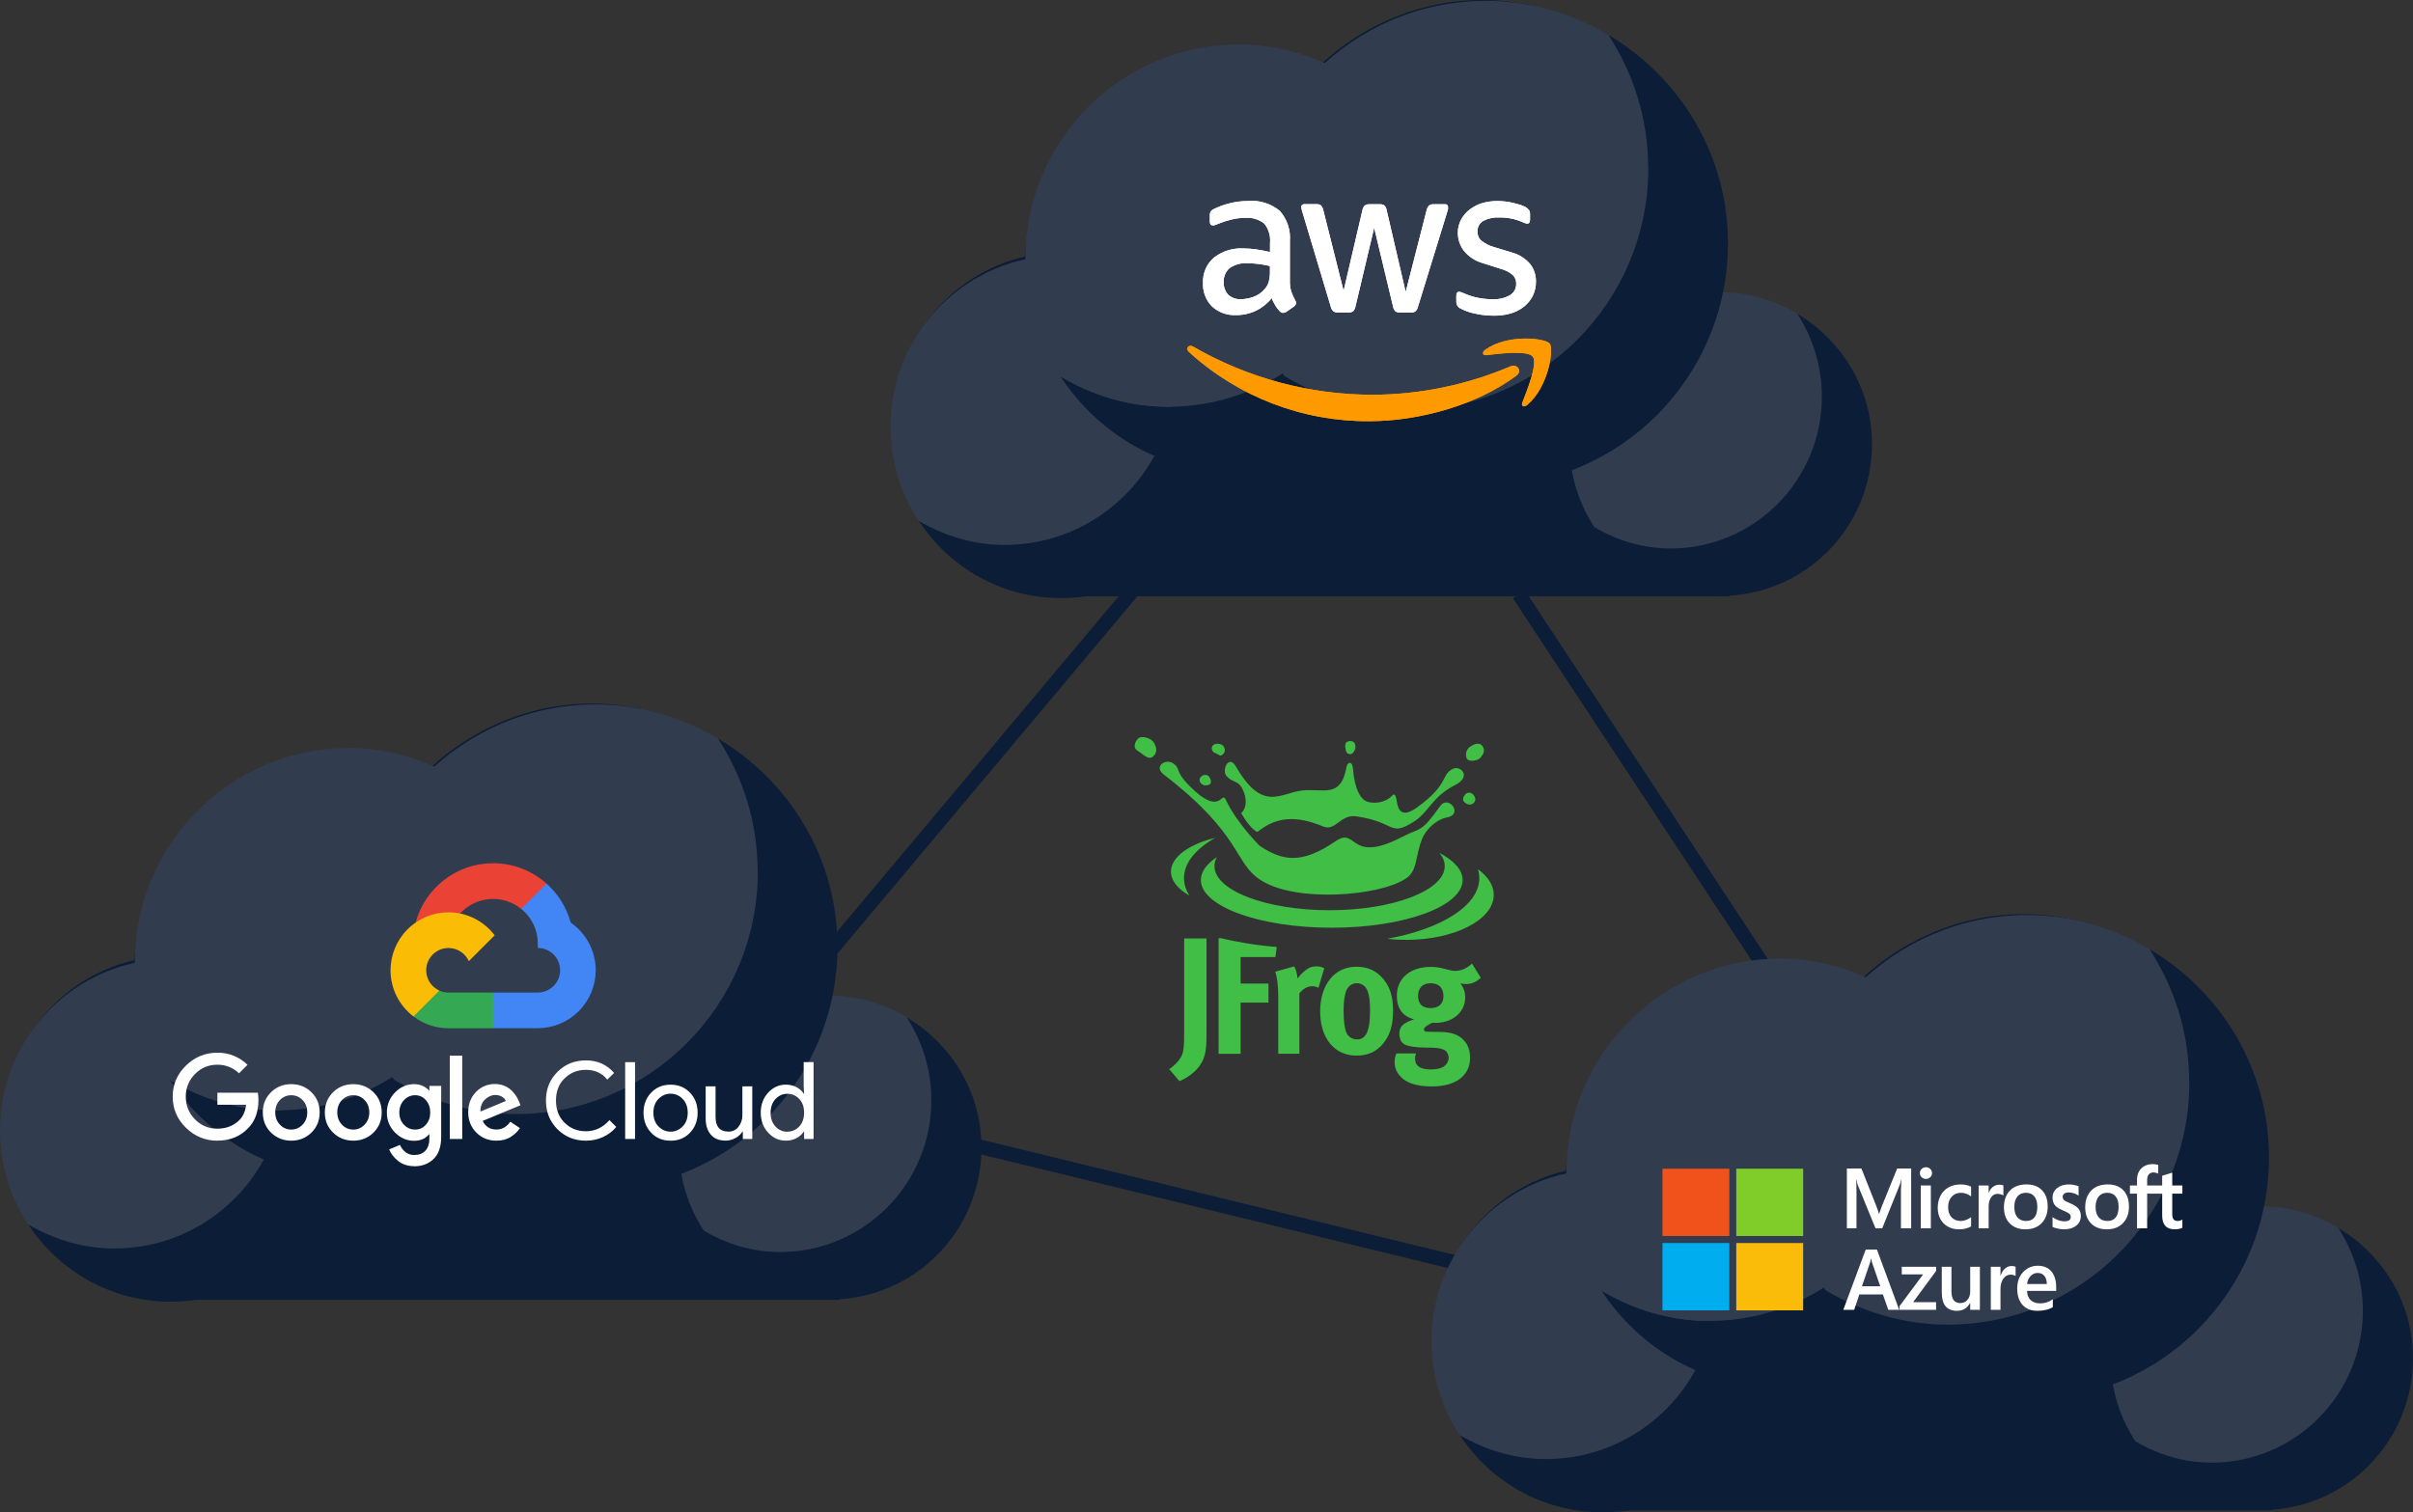 <svg width="504" height="316" viewBox="0 0 504 316" fill="none" xmlns="http://www.w3.org/2000/svg">
<rect x="0" y="0" width="504" height="316" fill="#333333" stroke="none"/>
<line x1="317.253" y1="124.175" x2="373.253" y2="209.175" stroke="#0C1D37" stroke-width="3"/>
<line x1="200.355" y1="238.543" x2="315.355" y2="266.543" stroke="#0C1D37" stroke-width="3"/>
<line x1="248.713" y1="108.964" x2="168.149" y2="204.964" stroke="#0C1D37" stroke-width="3"/>
<g clip-path="url(#clip0_97_23738)">
<path d="M173.098 208.217C172.713 208.217 172.363 208.322 171.977 208.322C172.678 204.876 173.098 201.325 173.098 197.668C173.098 169.679 150.896 147 123.476 147C116.333 147 109.574 148.617 103.446 151.395C98.578 153.61 94.131 156.529 90.209 160.15C85.131 158.181 79.633 157.021 73.855 157.021C49.587 157.021 29.731 176.255 28.05 200.622C12.327 204.208 0.525 218.519 0.525 235.678C0.525 254.349 14.498 269.679 32.322 271.402C32.322 271.437 32.322 271.508 32.322 271.578H175.304L175.374 271.332C191.413 270.136 204.09 256.599 204.09 239.897C204.09 223.196 190.222 208.217 173.098 208.217Z" fill="#0C1D37"/>
<path d="M53.649 205.439C57.326 211.065 59.497 217.781 59.497 225.024C59.497 244.785 43.528 260.819 23.848 260.819C17.264 260.819 11.136 258.885 5.848 255.755C12.222 265.495 23.147 271.965 35.649 271.965C55.33 271.965 71.298 255.931 71.298 236.17C71.298 223.02 64.154 211.663 53.649 205.439Z" fill="#0C1D37"/>
<path d="M59.497 225.024C59.497 217.781 57.326 211.065 53.649 205.439C48.361 202.309 42.233 200.375 35.649 200.375C15.969 200.375 0 216.409 0 236.205C0 243.449 2.171 250.165 5.848 255.79C11.136 258.92 17.264 260.854 23.848 260.854C43.528 260.854 59.497 244.82 59.497 225.059V225.024Z" fill="#323C4F"/>
<path d="M95.321 162.612C99.944 169.679 102.675 178.083 102.675 187.155C102.675 211.909 82.68 231.986 58.026 231.986C49.762 231.986 42.128 229.595 35.509 225.657C43.494 237.858 57.186 245.945 72.804 245.945C97.457 245.945 117.453 225.868 117.453 201.114C117.453 184.658 108.523 170.418 95.356 162.612H95.321Z" fill="#0C1D37"/>
<path d="M102.675 187.155C102.675 178.083 99.944 169.679 95.321 162.612C88.703 158.674 81.034 156.283 72.804 156.283C48.151 156.283 28.155 176.36 28.155 201.114C28.155 210.186 30.887 218.589 35.509 225.657C42.128 229.595 49.797 231.986 58.026 231.986C82.68 231.986 102.675 211.909 102.675 187.155Z" fill="#323C4F"/>
<path d="M189.347 212.506C192.603 217.499 194.529 223.442 194.529 229.876C194.529 247.387 180.382 261.592 162.942 261.592C157.094 261.592 151.701 259.904 147.009 257.127C152.647 265.776 162.347 271.508 173.413 271.508C190.852 271.508 205 257.302 205 239.792C205 228.153 198.662 218.062 189.347 212.542V212.506Z" fill="#0C1D37"/>
<path d="M194.529 229.876C194.529 223.442 192.603 217.5 189.347 212.507C184.654 209.729 179.226 208.041 173.413 208.041C155.974 208.041 141.826 222.246 141.826 239.757C141.826 246.192 143.752 252.134 147.009 257.127C151.701 259.905 157.094 261.592 162.942 261.592C180.382 261.592 194.529 247.387 194.529 229.876Z" fill="#323C4F"/>
<path d="M149.951 154.313C155.168 162.295 158.25 171.789 158.25 182.056C158.25 210.045 135.663 232.724 107.753 232.724C98.403 232.724 89.788 230.017 82.259 225.551C91.294 239.335 106.772 248.512 124.457 248.512C152.332 248.512 174.919 225.832 174.919 197.809C174.919 179.208 164.799 163.104 149.916 154.278L149.951 154.313Z" fill="#0C1D37"/>
<path d="M158.25 182.056C158.25 171.789 155.168 162.295 149.95 154.314C142.456 149.883 133.807 147.176 124.457 147.176C96.582 147.176 73.995 169.855 73.995 197.844C73.995 208.111 77.076 217.605 82.294 225.586C89.788 230.017 98.438 232.759 107.788 232.759C135.663 232.759 158.285 210.08 158.285 182.091L158.25 182.056Z" fill="#323C4F"/>
</g>
<path d="M108.844 189.886L110.217 189.91L113.947 186.181L114.127 184.6C111.163 181.964 107.263 180.359 102.994 180.359C95.266 180.359 88.743 185.618 86.811 192.741C87.219 192.457 88.089 192.669 88.089 192.669L95.543 191.443C95.543 191.443 95.927 190.807 96.119 190.846C97.719 189.096 99.927 188.022 102.292 187.843C104.657 187.665 107 188.396 108.844 189.886Z" fill="#EA4335"/>
<path d="M119.2 192.754C118.343 189.602 116.585 186.767 114.141 184.599L108.858 189.882C109.942 190.753 110.817 191.856 111.418 193.11C112.02 194.364 112.332 195.738 112.332 197.128V198.061C114.903 198.061 116.988 200.152 116.988 202.717C116.988 205.281 114.897 207.373 112.332 207.373H103.018L102.085 208.309V213.898L103.018 214.826H112.332C115.54 214.817 118.614 213.539 120.881 211.27C123.149 209.001 124.426 205.926 124.432 202.718C124.427 198.595 122.349 194.942 119.188 192.754H119.2Z" fill="#4285F4"/>
<path d="M93.681 214.834H102.993V207.38H93.681C93.019 207.38 92.366 207.238 91.764 206.963L90.42 207.375L86.691 211.105L86.364 212.365C88.463 213.976 91.036 214.845 93.682 214.837L93.681 214.834Z" fill="#34A853"/>
<path d="M93.681 190.61C90.47 190.615 87.392 191.893 85.121 194.163C82.851 196.434 81.573 199.512 81.568 202.723C81.568 204.592 82.001 206.437 82.834 208.111C83.667 209.785 84.876 211.243 86.368 212.371L91.768 206.971C90.95 206.603 90.256 206.006 89.769 205.253C89.281 204.5 89.022 203.622 89.022 202.725C89.022 200.155 91.114 198.069 93.678 198.069C94.575 198.071 95.452 198.33 96.205 198.817C96.958 199.304 97.555 199.998 97.924 200.815L103.324 195.415C101.109 192.499 97.612 190.615 93.676 190.615L93.681 190.61Z" fill="#FBBC05"/>
<path d="M45.4 238.324C42.856 238.324 40.672 237.424 38.831 235.624C36.99 233.824 36.071 231.659 36.071 229.135C36.071 226.61 36.989 224.445 38.831 222.645C40.673 220.845 42.86 219.944 45.4 219.944C46.566 219.927 47.723 220.142 48.804 220.577C49.885 221.011 50.87 221.657 51.699 222.476L49.926 224.248C48.714 223.075 47.086 222.43 45.399 222.454C43.563 222.454 42.003 223.102 40.724 224.407C40.101 225.025 39.611 225.762 39.281 226.575C38.952 227.388 38.791 228.259 38.807 229.136C38.807 230.991 39.443 232.564 40.724 233.864C41.325 234.495 42.052 234.995 42.856 235.331C43.661 235.667 44.527 235.832 45.399 235.816C47.269 235.816 48.813 235.216 50.043 233.975C50.763 233.255 51.243 232.175 51.411 230.813H45.404V228.303H53.856C53.947 228.749 53.977 229.263 53.977 229.863C53.977 232.33 53.253 234.286 51.801 235.737C50.154 237.459 48.021 238.317 45.387 238.317L45.4 238.324ZM65.044 236.644C63.892 237.772 62.488 238.324 60.83 238.324C59.171 238.324 57.765 237.76 56.615 236.644C55.466 235.528 54.89 234.109 54.89 232.42C54.89 230.732 55.466 229.324 56.615 228.196C57.765 227.068 59.171 226.516 60.83 226.516C62.488 226.516 63.895 227.08 65.044 228.196C66.194 229.312 66.77 230.735 66.77 232.42C66.77 234.105 66.194 235.516 65.044 236.644ZM58.475 234.988C58.775 235.314 59.139 235.572 59.545 235.748C59.951 235.923 60.389 236.012 60.831 236.007C61.743 236.007 62.528 235.669 63.187 234.987C63.845 234.305 64.173 233.451 64.173 232.419C64.173 231.375 63.849 230.513 63.197 229.839C62.546 229.165 61.76 228.831 60.831 228.831C60.388 228.824 59.948 228.91 59.541 229.084C59.133 229.258 58.767 229.515 58.465 229.839C57.813 230.511 57.489 231.37 57.489 232.419C57.489 233.449 57.816 234.307 58.475 234.987V234.988ZM78.003 236.644C76.851 237.772 75.447 238.324 73.788 238.324C72.13 238.324 70.724 237.76 69.574 236.644C68.424 235.528 67.849 234.109 67.849 232.42C67.849 230.732 68.424 229.324 69.574 228.196C70.724 227.068 72.13 226.516 73.788 226.516C75.447 226.516 76.853 227.08 78.003 228.196C79.153 229.312 79.728 230.735 79.728 232.42C79.728 234.105 79.153 235.516 78.003 236.644ZM71.434 234.988C71.734 235.314 72.098 235.572 72.504 235.748C72.909 235.923 73.348 236.012 73.79 236.007C74.702 236.007 75.487 235.669 76.145 234.987C76.804 234.305 77.132 233.451 77.132 232.419C77.132 231.375 76.808 230.513 76.156 229.839C75.504 229.165 74.719 228.831 73.79 228.831C73.347 228.824 72.907 228.91 72.5 229.084C72.092 229.258 71.725 229.515 71.423 229.839C70.772 230.511 70.448 231.37 70.448 232.419C70.448 233.449 70.775 234.307 71.434 234.987V234.988ZM86.522 243.652C85.208 243.652 84.101 243.299 83.205 242.596C82.308 241.893 81.666 241.079 81.278 240.151L83.543 239.211C83.781 239.78 84.143 240.273 84.663 240.692C85.183 241.111 85.791 241.318 86.525 241.318C87.512 241.318 88.287 241.018 88.845 240.422C89.403 239.825 89.685 238.963 89.685 237.842V237.002H89.595C88.875 237.898 87.823 238.348 86.48 238.348C84.97 238.348 83.648 237.772 82.511 236.623C81.959 236.079 81.524 235.429 81.231 234.712C80.938 233.995 80.794 233.226 80.807 232.451C80.793 231.672 80.937 230.898 81.23 230.176C81.523 229.453 81.959 228.798 82.511 228.248C83.645 227.092 84.971 226.511 86.48 226.511C87.152 226.511 87.761 226.637 88.306 226.893C88.851 227.149 89.282 227.462 89.595 227.833H89.685V226.88H92.152V237.508C92.152 239.572 91.626 241.113 90.57 242.14C89.514 243.16 88.168 243.676 86.523 243.676L86.522 243.652ZM86.702 236.006C87.129 236.013 87.554 235.926 87.944 235.75C88.334 235.574 88.679 235.313 88.957 234.987C89.561 234.307 89.864 233.459 89.864 232.441C89.864 231.411 89.561 230.549 88.957 229.861C88.681 229.532 88.336 229.269 87.945 229.091C87.555 228.913 87.13 228.824 86.702 228.831C85.79 228.831 85.012 229.177 84.371 229.861C83.731 230.545 83.406 231.406 83.406 232.441C83.406 233.456 83.727 234.307 84.371 234.987C85.016 235.667 85.791 236.006 86.702 236.006ZM96.544 220.568V237.968H93.944V220.568H96.544ZM103.672 238.323C101.997 238.323 100.6 237.754 99.479 236.619C98.359 235.484 97.797 234.08 97.797 232.405C97.797 230.672 98.337 229.249 99.422 228.145C99.931 227.609 100.545 227.185 101.226 226.899C101.908 226.613 102.641 226.472 103.379 226.484C104.096 226.484 104.763 226.613 105.375 226.876C105.944 227.109 106.462 227.452 106.899 227.884C107.264 228.247 107.587 228.649 107.864 229.083C108.092 229.454 108.287 229.844 108.447 230.249L108.717 230.921L100.804 234.2C101.404 235.395 102.364 235.994 103.674 235.994C104.87 235.994 105.843 235.45 106.588 234.358L108.604 235.705C108.154 236.377 107.52 236.983 106.698 237.52C105.876 238.058 104.865 238.324 103.67 238.324L103.672 238.323ZM100.377 232.227L105.657 230.031C105.506 229.657 105.232 229.354 104.817 229.124C104.399 228.89 103.927 228.771 103.449 228.778C102.686 228.778 101.973 229.09 101.309 229.718C100.646 230.345 100.325 231.184 100.355 232.228L100.377 232.227ZM122.373 238.323C120.009 238.323 118.029 237.524 116.43 235.923C114.832 234.322 114.03 232.329 114.03 229.937C114.03 227.546 114.83 225.55 116.43 223.952C118.031 222.353 120.01 221.552 122.373 221.552C124.793 221.552 126.76 222.428 128.268 224.174L126.834 225.566C125.754 224.205 124.254 223.526 122.37 223.526C120.618 223.526 119.147 224.116 117.93 225.298C116.714 226.48 116.126 228.025 116.126 229.937C116.126 231.85 116.726 233.398 117.93 234.581C119.135 235.765 120.61 236.354 122.37 236.354C124.298 236.354 125.943 235.576 127.29 234.023L128.724 235.457C127.973 236.354 127.03 237.07 125.964 237.554C124.835 238.074 123.603 238.337 122.36 238.324L122.373 238.323ZM132.64 237.968H130.576V221.915H132.64V237.968ZM136.004 228.296C137.066 227.183 138.404 226.624 140.062 226.624C141.72 226.624 143.058 227.182 144.12 228.296C145.182 229.409 145.713 230.816 145.713 232.478C145.713 234.14 145.185 235.546 144.12 236.66C143.056 237.773 141.72 238.331 140.062 238.331C138.404 238.331 137.066 237.773 136.004 236.66C134.942 235.546 134.411 234.14 134.411 232.478C134.411 230.816 134.939 229.409 136.004 228.296ZM137.54 235.355C138.26 236.079 139.092 236.443 140.06 236.443C141.027 236.443 141.86 236.079 142.58 235.355C143.3 234.632 143.645 233.669 143.645 232.475C143.645 231.281 143.289 230.318 142.58 229.595C141.87 228.873 141.027 228.508 140.06 228.508C139.092 228.508 138.26 228.872 137.54 229.595C136.82 230.319 136.474 231.281 136.474 232.475C136.474 233.669 136.83 234.633 137.54 235.355ZM157.124 237.968H155.15V236.444H155.06C154.748 236.966 154.268 237.412 153.626 237.764C152.984 238.115 152.306 238.316 151.586 238.316C150.209 238.316 149.169 237.898 148.46 237.059C147.751 236.221 147.394 235.1 147.394 233.696V226.969H149.458V233.357C149.458 235.407 150.362 236.429 152.17 236.429C152.575 236.438 152.976 236.349 153.339 236.17C153.702 235.99 154.016 235.726 154.256 235.4C154.789 234.723 155.074 233.884 155.062 233.023V226.969H157.126V237.957L157.124 237.968ZM164.117 238.324C162.698 238.324 161.47 237.763 160.44 236.642C159.411 235.521 158.895 234.131 158.895 232.471C158.895 230.81 159.411 229.42 160.44 228.299C161.47 227.179 162.699 226.617 164.117 226.617C164.952 226.617 165.706 226.797 166.373 227.153C167.04 227.51 167.537 227.96 167.865 228.5H167.955L167.865 226.976V221.912H169.929V237.968H167.955V236.444H167.865C167.537 236.98 167.04 237.43 166.373 237.79C165.707 238.143 164.954 238.324 164.117 238.324ZM164.453 236.44C164.919 236.447 165.381 236.354 165.808 236.168C166.235 235.983 166.618 235.708 166.931 235.364C167.612 234.647 167.951 233.681 167.951 232.484C167.951 231.286 167.613 230.308 166.931 229.604C166.618 229.259 166.235 228.985 165.808 228.799C165.381 228.614 164.919 228.521 164.453 228.527C163.496 228.527 162.674 228.891 161.986 229.615C161.298 230.338 160.956 231.301 160.956 232.495C160.956 233.689 161.298 234.652 161.986 235.375C162.297 235.72 162.677 235.996 163.103 236.184C163.528 236.371 163.988 236.466 164.453 236.462V236.44Z" fill="white"/>
<g clip-path="url(#clip1_97_23738)">
<path d="M472.098 252.217C471.713 252.217 471.363 252.322 470.977 252.322C471.678 248.876 472.098 245.325 472.098 241.668C472.098 213.679 449.896 191 422.476 191C415.333 191 408.574 192.617 402.446 195.395C397.578 197.61 393.131 200.529 389.209 204.15C384.131 202.181 378.633 201.021 372.855 201.021C348.587 201.021 328.731 220.255 327.05 244.622C311.327 248.208 299.525 262.519 299.525 279.678C299.525 298.349 313.498 313.679 331.322 315.402C331.322 315.437 331.322 315.508 331.322 315.578H474.304L474.374 315.332C490.413 314.136 503.09 300.599 503.09 283.897C503.09 267.196 489.222 252.217 472.098 252.217Z" fill="#0C1D37"/>
<path d="M352.649 249.439C356.326 255.065 358.497 261.781 358.497 269.024C358.497 288.785 342.528 304.819 322.848 304.819C316.264 304.819 310.136 302.885 304.848 299.755C311.222 309.495 322.147 315.965 334.649 315.965C354.33 315.965 370.298 299.931 370.298 280.17C370.298 267.02 363.154 255.663 352.649 249.439Z" fill="#0C1D37"/>
<path d="M358.497 269.024C358.497 261.781 356.326 255.065 352.649 249.439C347.361 246.309 341.233 244.375 334.649 244.375C314.969 244.375 299 260.409 299 280.205C299 287.449 301.171 294.165 304.848 299.79C310.136 302.92 316.264 304.854 322.848 304.854C342.528 304.854 358.497 288.82 358.497 269.059V269.024Z" fill="#323C4F"/>
<path d="M394.321 206.612C398.944 213.679 401.675 222.083 401.675 231.155C401.675 255.909 381.68 275.986 357.026 275.986C348.762 275.986 341.128 273.595 334.509 269.657C342.494 281.858 356.186 289.945 371.804 289.945C396.458 289.945 416.453 269.868 416.453 245.114C416.453 228.658 407.523 214.418 394.356 206.612H394.321Z" fill="#0C1D37"/>
<path d="M401.675 231.155C401.675 222.083 398.944 213.679 394.321 206.612C387.703 202.674 380.034 200.283 371.804 200.283C347.151 200.283 327.155 220.36 327.155 245.114C327.155 254.186 329.887 262.589 334.509 269.657C341.128 273.595 348.797 275.986 357.026 275.986C381.68 275.986 401.675 255.909 401.675 231.155Z" fill="#323C4F"/>
<path d="M488.347 256.506C491.603 261.499 493.529 267.442 493.529 273.876C493.529 291.387 479.382 305.592 461.942 305.592C456.094 305.592 450.701 303.904 446.009 301.127C451.647 309.776 461.347 315.508 472.413 315.508C489.852 315.508 504 301.302 504 283.792C504 272.153 497.662 262.062 488.347 256.542V256.506Z" fill="#0C1D37"/>
<path d="M493.529 273.876C493.529 267.442 491.603 261.5 488.347 256.507C483.654 253.729 478.226 252.041 472.413 252.041C454.974 252.041 440.826 266.246 440.826 283.757C440.826 290.192 442.752 296.134 446.009 301.127C450.701 303.905 456.094 305.592 461.942 305.592C479.382 305.592 493.529 291.387 493.529 273.876Z" fill="#323C4F"/>
<path d="M448.951 198.313C454.168 206.295 457.25 215.789 457.25 226.056C457.25 254.045 434.663 276.724 406.753 276.724C397.403 276.724 388.788 274.017 381.259 269.551C390.294 283.335 405.772 292.512 423.457 292.512C451.332 292.512 473.919 269.832 473.919 241.809C473.919 223.208 463.799 207.104 448.916 198.278L448.951 198.313Z" fill="#0C1D37"/>
<path d="M457.25 226.056C457.25 215.789 454.168 206.295 448.95 198.314C441.456 193.883 432.807 191.176 423.457 191.176C395.582 191.176 372.995 213.855 372.995 241.844C372.995 252.111 376.076 261.605 381.294 269.586C388.788 274.017 397.438 276.759 406.788 276.759C434.663 276.759 457.285 254.08 457.285 226.091L457.25 226.056Z" fill="#323C4F"/>
</g>
<g clip-path="url(#clip2_97_23738)">
<path d="M359.098 61.217C358.713 61.217 358.363 61.322 357.977 61.322C358.678 57.876 359.098 54.325 359.098 50.668C359.098 22.679 336.896 0 309.476 0C302.333 0 295.574 1.617 289.446 4.395C284.578 6.61 280.131 9.529 276.209 13.15C271.131 11.181 265.633 10.021 259.855 10.021C235.587 10.021 215.731 29.255 214.05 53.622C198.327 57.208 186.525 71.519 186.525 88.678C186.525 107.349 200.498 122.679 218.322 124.402C218.322 124.437 218.322 124.508 218.322 124.578H361.304L361.374 124.332C377.413 123.136 390.09 109.599 390.09 92.897C390.09 76.195 376.222 61.217 359.098 61.217Z" fill="#0C1D37"/>
<path d="M239.649 58.439C243.326 64.065 245.497 70.781 245.497 78.024C245.497 97.785 229.528 113.819 209.848 113.819C203.264 113.819 197.136 111.885 191.848 108.755C198.222 118.495 209.147 124.965 221.649 124.965C241.33 124.965 257.298 108.931 257.298 89.17C257.298 76.02 250.154 64.663 239.649 58.439Z" fill="#0C1D37"/>
<path d="M245.497 78.024C245.497 70.781 243.326 64.065 239.649 58.439C234.361 55.309 228.233 53.376 221.649 53.376C201.969 53.376 186 69.409 186 89.205C186 96.449 188.171 103.165 191.848 108.79C197.136 111.92 203.264 113.854 209.848 113.854C229.528 113.854 245.497 97.82 245.497 78.059V78.024Z" fill="#323C4F"/>
<path d="M281.321 15.612C285.944 22.679 288.675 31.083 288.675 40.155C288.675 64.909 268.68 84.986 244.026 84.986C235.762 84.986 228.128 82.595 221.509 78.657C229.494 90.858 243.186 98.945 258.804 98.945C283.458 98.945 303.453 78.868 303.453 54.114C303.453 37.658 294.523 23.418 281.356 15.612H281.321Z" fill="#0C1D37"/>
<path d="M288.675 40.155C288.675 31.083 285.944 22.679 281.321 15.612C274.703 11.674 267.034 9.283 258.804 9.283C234.151 9.283 214.155 29.36 214.155 54.114C214.155 63.186 216.887 71.589 221.509 78.657C228.128 82.595 235.797 84.986 244.026 84.986C268.68 84.986 288.675 64.909 288.675 40.155Z" fill="#323C4F"/>
<path d="M375.347 65.506C378.603 70.499 380.529 76.442 380.529 82.876C380.529 100.387 366.382 114.592 348.942 114.592C343.094 114.592 337.701 112.904 333.009 110.127C338.647 118.776 348.347 124.508 359.413 124.508C376.852 124.508 391 110.302 391 92.792C391 81.153 384.662 71.062 375.347 65.541V65.506Z" fill="#0C1D37"/>
<path d="M380.529 82.876C380.529 76.442 378.603 70.499 375.347 65.507C370.654 62.729 365.226 61.041 359.413 61.041C341.974 61.041 327.826 75.246 327.826 92.757C327.826 99.192 329.752 105.134 333.009 110.127C337.701 112.905 343.094 114.592 348.942 114.592C366.382 114.592 380.529 100.387 380.529 82.876Z" fill="#323C4F"/>
<path d="M335.951 7.313C341.168 15.295 344.25 24.789 344.25 35.056C344.25 63.045 321.663 85.724 293.753 85.724C284.403 85.724 275.788 83.017 268.259 78.551C277.294 92.335 292.772 101.512 310.457 101.512C338.332 101.512 360.919 78.832 360.919 50.809C360.919 32.208 350.799 16.104 335.916 7.278L335.951 7.313Z" fill="#0C1D37"/>
<path d="M344.25 35.056C344.25 24.789 341.168 15.295 335.95 7.314C328.456 2.883 319.807 0.176 310.457 0.176C282.582 0.176 259.995 22.855 259.995 50.844C259.995 61.111 263.076 70.605 268.294 78.587C275.788 83.017 284.438 85.76 293.788 85.76C321.663 85.76 344.285 63.08 344.285 35.091L344.25 35.056Z" fill="#323C4F"/>
</g>
<g clip-path="url(#clip3_97_23738)">
<mask id="mask0_97_23738" style="mask-type:luminance" maskUnits="userSpaceOnUse" x="331" y="206" width="135" height="105">
<path d="M331.931 206.77H465.503V310.677H331.931V206.77Z" fill="white"/>
</mask>
<g mask="url(#mask0_97_23738)">
<path d="M393.07 251.98L392.488 253.62H392.457C392.354 253.234 392.18 252.69 391.91 251.997L388.793 244.141H385.755V256.634H387.762V248.953C387.762 248.48 387.75 247.906 387.73 247.251C387.722 246.918 387.683 246.654 387.673 246.453H387.718C387.795 246.814 387.89 247.17 388.002 247.521L391.733 256.634H393.135L396.84 247.437C396.921 247.228 397.014 246.819 397.094 246.453H397.138C397.092 247.362 397.049 248.192 397.045 248.696V256.634H399.182V244.141H396.262L393.07 251.98Z" fill="white"/>
<path d="M401.197 256.633H403.292V247.682H401.197V256.633Z" fill="white"/>
<path d="M402.267 243.877C401.921 243.877 401.619 243.994 401.375 244.228C401.126 244.463 401.002 244.759 401.002 245.105C401.002 245.449 401.126 245.738 401.371 245.968C401.615 246.195 401.917 246.31 402.266 246.31C402.618 246.31 402.92 246.195 403.168 245.968C403.413 245.738 403.539 245.449 403.539 245.105C403.539 244.77 403.417 244.479 403.174 244.237C402.933 243.998 402.631 243.877 402.267 243.877Z" fill="white"/>
<path d="M410.698 247.591C410.313 247.509 409.92 247.467 409.526 247.466C408.569 247.466 407.713 247.673 406.983 248.082C406.255 248.491 405.691 249.075 405.306 249.818C404.924 250.56 404.729 251.425 404.729 252.393C404.729 253.238 404.92 254.012 405.289 254.696C405.662 255.382 406.188 255.919 406.855 256.288C407.522 256.66 408.289 256.849 409.143 256.849C410.138 256.849 410.982 256.649 411.664 256.256L411.696 256.24V254.309L411.607 254.374C411.293 254.602 410.948 254.783 410.582 254.911C410.213 255.042 409.875 255.105 409.579 255.105C408.757 255.105 408.096 254.848 407.62 254.338C407.143 253.828 406.9 253.11 406.9 252.21C406.9 251.3 407.149 250.566 407.654 250.023C408.149 249.482 408.81 249.209 409.613 249.209C410.301 249.209 410.972 249.443 411.607 249.907L411.696 249.972V247.937L411.664 247.921C411.426 247.787 411.098 247.676 410.698 247.591Z" fill="white"/>
<path d="M417.591 247.526C417.062 247.526 416.592 247.696 416.192 248.03C415.837 248.325 415.583 248.729 415.387 249.23H415.366V247.682H413.274V256.634H415.366V252.055C415.366 251.274 415.539 250.636 415.886 250.153C416.224 249.675 416.681 249.433 417.24 249.433C417.427 249.433 417.636 249.465 417.867 249.527C418.093 249.588 418.258 249.656 418.354 249.726L418.443 249.789V247.665L418.411 247.649C418.216 247.567 417.938 247.526 417.591 247.526" fill="white"/>
<path d="M424.937 254.359C424.542 254.854 423.95 255.105 423.177 255.105C422.41 255.105 421.802 254.85 421.378 254.345C420.944 253.835 420.727 253.11 420.727 252.192C420.727 251.242 420.944 250.499 421.378 249.983C421.802 249.468 422.402 249.209 423.159 249.209C423.893 249.209 424.479 249.457 424.897 249.949C425.317 250.443 425.532 251.179 425.532 252.14C425.532 253.11 425.331 253.859 424.937 254.359ZM423.268 247.464C421.806 247.464 420.642 247.897 419.811 248.751C418.981 249.602 418.559 250.785 418.559 252.261C418.559 253.662 418.971 254.79 419.78 255.612C420.589 256.433 421.694 256.849 423.057 256.849C424.475 256.849 425.621 256.412 426.452 255.545C427.278 254.68 427.7 253.513 427.7 252.071C427.7 250.647 427.308 249.511 426.527 248.696C425.749 247.877 424.653 247.464 423.268 247.464Z" fill="white"/>
<path d="M432.34 251.38C431.679 251.114 431.257 250.891 431.083 250.722C430.916 250.558 430.831 250.327 430.831 250.034C430.831 249.773 430.934 249.567 431.155 249.395C431.372 249.225 431.673 249.14 432.052 249.14C432.407 249.14 432.77 249.194 433.127 249.305C433.482 249.416 433.802 249.561 434.064 249.743L434.149 249.802V247.855L434.114 247.842C433.877 247.736 433.553 247.646 433.167 247.573C432.78 247.501 432.425 247.465 432.123 247.465C431.123 247.465 430.298 247.723 429.671 248.228C429.036 248.737 428.712 249.406 428.712 250.215C428.712 250.636 428.783 251.007 428.92 251.324C429.058 251.642 429.27 251.923 429.555 252.158C429.831 252.391 430.263 252.634 430.839 252.882C431.322 253.082 431.679 253.25 431.91 253.384C432.135 253.514 432.291 253.645 432.382 253.773C432.468 253.9 432.514 254.07 432.514 254.28C432.514 254.883 432.066 255.176 431.147 255.176C430.804 255.176 430.413 255.104 429.987 254.963C429.564 254.822 429.164 254.618 428.801 254.358L428.712 254.293V256.346L428.744 256.362C429.046 256.502 429.422 256.619 429.87 256.708C430.314 256.803 430.719 256.849 431.066 256.849C432.153 256.849 433.025 256.59 433.656 256.081C434.299 255.568 434.623 254.884 434.623 254.047C434.623 253.444 434.447 252.927 434.104 252.509C433.758 252.094 433.167 251.715 432.34 251.38Z" fill="white"/>
<path d="M441.912 254.359C441.517 254.854 440.925 255.105 440.154 255.105C439.385 255.105 438.777 254.85 438.351 254.345C437.919 253.835 437.702 253.11 437.702 252.192C437.702 251.242 437.919 250.499 438.351 249.983C438.777 249.468 439.377 249.209 440.134 249.209C440.872 249.209 441.454 249.457 441.872 249.949C442.295 250.443 442.507 251.179 442.507 252.14C442.507 253.11 442.306 253.859 441.912 254.359ZM440.247 247.464C438.781 247.464 437.617 247.897 436.787 248.751C435.956 249.602 435.534 250.785 435.534 252.261C435.534 253.662 435.946 254.79 436.755 255.612C437.564 256.433 438.669 256.849 440.03 256.849C441.454 256.849 442.596 256.412 443.427 255.545C444.257 254.68 444.676 253.513 444.676 252.071C444.676 250.647 444.283 249.511 443.502 248.696C442.724 247.877 441.628 247.464 440.247 247.464Z" fill="white"/>
<path d="M455.831 249.398V247.682H453.713V245.011L453.642 245.033L451.651 245.645L451.611 245.657V247.682H448.473V246.554C448.473 246.029 448.591 245.627 448.818 245.359C449.049 245.095 449.375 244.961 449.791 244.961C450.089 244.961 450.4 245.031 450.71 245.172L450.787 245.206V243.397L450.752 243.385C450.462 243.278 450.067 243.226 449.574 243.226C448.956 243.226 448.396 243.361 447.907 243.63C447.416 243.898 447.029 244.28 446.759 244.77C446.491 245.255 446.354 245.818 446.354 246.442V247.682H444.879V249.398H446.355V256.633H448.473V249.398H451.612V253.996C451.612 255.888 452.499 256.849 454.247 256.849C454.535 256.849 454.841 256.815 455.149 256.75C455.462 256.681 455.677 256.614 455.802 256.54L455.831 256.524V254.79L455.746 254.848C455.632 254.924 455.486 254.988 455.32 255.034C455.149 255.082 455.011 255.105 454.9 255.105C454.49 255.105 454.188 254.995 454 254.777C453.807 254.554 453.713 254.168 453.713 253.625V249.398H455.831Z" fill="white"/>
<path d="M361.202 258.244H347.234V244.179H361.202V258.244Z" fill="#F1511B"/>
<path d="M376.623 258.244H362.652V244.179H376.623V258.244Z" fill="#80CC28"/>
<path d="M361.202 273.778H347.234V259.711H361.202V273.778Z" fill="#00ADEF"/>
<path d="M376.623 273.778H362.652V259.711H376.623V273.778Z" fill="#FBBC09"/>
<path d="M392.728 268.752L390.992 263.73C390.94 263.567 390.884 263.303 390.827 262.94H390.791C390.739 263.274 390.681 263.537 390.617 263.73L388.899 268.752H392.728ZM396.678 273.66H394.402L393.277 270.455H388.358L387.277 273.66H385.009L389.693 261.07H392.03L396.678 273.66Z" fill="white"/>
<path d="M404.405 265.521L399.583 272.071H404.388V273.66H396.748V272.896L401.676 266.259H397.219V264.67H404.405L404.405 265.521Z" fill="white"/>
<path d="M413.537 273.66H411.514V272.238H411.479C410.891 273.327 409.979 273.871 408.741 273.871C406.63 273.871 405.575 272.595 405.575 270.043V264.67H407.598V269.832C407.598 271.448 408.217 272.256 409.456 272.256C410.054 272.256 410.547 272.033 410.934 271.588C411.321 271.144 411.514 270.561 411.514 269.841V264.67H413.537V273.66Z" fill="white"/>
<path d="M420.994 266.61C420.75 266.417 420.398 266.321 419.939 266.321C419.34 266.321 418.84 266.592 418.439 267.137C418.038 267.681 417.837 268.422 417.837 269.358V273.66H415.814V264.67H417.837V266.522H417.872C418.069 265.89 418.373 265.397 418.783 265.043C419.193 264.689 419.651 264.512 420.157 264.512C420.523 264.512 420.802 264.567 420.994 264.679V266.61Z" fill="white"/>
<path d="M427.517 268.278C427.511 267.547 427.34 266.977 427.003 266.571C426.666 266.164 426.201 265.96 425.607 265.96C425.026 265.96 424.533 266.174 424.129 266.601C423.725 267.029 423.477 267.588 423.384 268.279L427.517 268.278ZM429.471 269.718H423.384C423.407 270.549 423.661 271.19 424.147 271.641C424.633 272.092 425.299 272.317 426.148 272.317C427.102 272.317 427.977 272.03 428.773 271.457V273.099C427.959 273.613 426.883 273.871 425.547 273.871C424.232 273.871 423.202 273.463 422.455 272.646C421.707 271.83 421.334 270.681 421.334 269.2C421.334 267.801 421.745 266.661 422.568 265.781C423.391 264.899 424.413 264.459 425.634 264.459C426.854 264.459 427.799 264.854 428.469 265.644C429.137 266.435 429.471 267.532 429.471 268.937V269.718Z" fill="white"/>
</g>
</g>
<g clip-path="url(#clip4_97_23738)">
<path d="M269.417 58.636C269.393 59.404 269.49 60.17 269.705 60.906C269.928 61.536 270.202 62.147 270.526 62.73C270.637 62.905 270.7 63.106 270.709 63.313C270.693 63.468 270.64 63.617 270.556 63.748C270.471 63.879 270.357 63.987 270.222 64.064L268.702 65.138C268.506 65.277 268.274 65.357 268.033 65.368C267.892 65.363 267.753 65.329 267.625 65.268C267.497 65.208 267.383 65.121 267.289 65.015C266.936 64.663 266.629 64.266 266.377 63.834C266.123 63.405 265.865 62.894 265.601 62.301C264.711 63.422 263.579 64.322 262.29 64.934C261.002 65.545 259.592 65.851 258.169 65.828C257.249 65.879 256.329 65.743 255.463 65.43C254.596 65.117 253.8 64.632 253.122 64.003C252.494 63.359 252.005 62.59 251.686 61.746C251.367 60.901 251.225 59.999 251.268 59.096C251.228 58.115 251.406 57.138 251.79 56.235C252.174 55.333 252.754 54.529 253.487 53.883C255.247 52.485 257.452 51.782 259.689 51.905C260.584 51.908 261.478 51.974 262.364 52.105C263.296 52.237 264.264 52.421 265.267 52.657V50.786C265.415 49.32 264.983 47.854 264.066 46.707C262.893 45.797 261.419 45.375 259.947 45.526C259.03 45.531 258.117 45.644 257.226 45.864C256.299 46.087 255.39 46.38 254.505 46.738C254.22 46.87 253.925 46.983 253.624 47.075H253.229C252.874 47.075 252.697 46.809 252.697 46.278V45.066C252.675 44.759 252.738 44.451 252.879 44.177C253.07 43.941 253.315 43.757 253.593 43.641C254.611 43.149 255.675 42.764 256.77 42.49C258.056 42.157 259.379 41.992 260.707 42C263.095 41.786 265.47 42.53 267.319 44.07C268.071 44.918 268.644 45.911 269.004 46.989C269.365 48.067 269.505 49.207 269.417 50.341V58.636ZM259.157 62.516C260.048 62.503 260.931 62.342 261.771 62.041C262.697 61.717 263.52 61.151 264.157 60.4C264.55 59.958 264.841 59.435 265.009 58.867C265.184 58.144 265.265 57.402 265.252 56.658V55.585C264.485 55.4 263.709 55.256 262.926 55.156C262.14 55.054 261.348 55.003 260.555 55.002C259.224 54.902 257.899 55.264 256.801 56.03C256.404 56.383 256.09 56.821 255.883 57.311C255.675 57.802 255.578 58.333 255.6 58.867C255.564 59.356 255.628 59.848 255.787 60.312C255.947 60.776 256.198 61.203 256.527 61.565C256.882 61.89 257.297 62.141 257.748 62.304C258.199 62.468 258.678 62.539 259.157 62.516ZM279.449 65.276C279.106 65.307 278.763 65.221 278.476 65.031C278.207 64.757 278.022 64.411 277.944 64.034L272.031 44.315C271.916 43.983 271.84 43.638 271.803 43.288C271.79 43.202 271.797 43.115 271.824 43.033C271.851 42.95 271.896 42.876 271.957 42.815C272.018 42.753 272.092 42.707 272.173 42.68C272.255 42.653 272.341 42.646 272.426 42.659H274.904C275.251 42.624 275.6 42.711 275.892 42.904C276.143 43.186 276.316 43.53 276.393 43.901L280.634 60.768L284.571 43.901C284.632 43.529 284.807 43.186 285.073 42.92C285.377 42.73 285.734 42.644 286.091 42.675H288.128C288.485 42.644 288.842 42.73 289.146 42.92C289.409 43.192 289.579 43.541 289.633 43.916L293.6 60.998L297.977 43.916C298.058 43.544 298.237 43.199 298.494 42.92C298.786 42.726 299.135 42.639 299.482 42.675H301.823C301.908 42.661 301.994 42.669 302.076 42.696C302.157 42.723 302.232 42.769 302.292 42.83C302.353 42.891 302.398 42.966 302.425 43.048C302.452 43.13 302.459 43.218 302.446 43.303C302.459 43.436 302.459 43.569 302.446 43.702C302.398 43.915 302.337 44.125 302.264 44.331L296.184 64.049C296.106 64.426 295.921 64.772 295.652 65.046C295.364 65.236 295.021 65.323 294.679 65.291H292.46C292.1 65.329 291.739 65.237 291.441 65.031C291.181 64.745 291.011 64.387 290.955 64.003L287.018 47.581L283.127 63.988C283.071 64.372 282.901 64.73 282.641 65.015C282.343 65.221 281.982 65.314 281.622 65.276H279.449ZM311.916 65.951C310.606 65.953 309.301 65.803 308.025 65.506C307.01 65.3 306.028 64.954 305.106 64.478C304.829 64.36 304.593 64.161 304.428 63.907C304.263 63.654 304.176 63.356 304.179 63.053V61.764C304.179 61.233 304.372 60.967 304.757 60.967C304.918 60.97 305.077 61.001 305.228 61.059L305.866 61.32C306.758 61.718 307.691 62.016 308.648 62.209C309.648 62.416 310.667 62.519 311.688 62.516C312.973 62.593 314.254 62.3 315.381 61.672C315.793 61.426 316.131 61.072 316.361 60.649C316.591 60.226 316.704 59.748 316.689 59.265C316.697 58.938 316.641 58.612 316.524 58.306C316.406 58.001 316.23 57.722 316.005 57.486C315.237 56.838 314.332 56.376 313.36 56.137L309.697 54.972C308.154 54.539 306.78 53.64 305.76 52.396C304.945 51.339 304.501 50.039 304.498 48.7C304.477 47.711 304.713 46.733 305.182 45.864C305.636 45.046 306.252 44.331 306.991 43.763C307.766 43.169 308.641 42.722 309.575 42.444C310.607 42.144 311.677 41.994 312.752 42C313.321 41.999 313.89 42.035 314.454 42.107C315.032 42.179 315.579 42.276 316.096 42.398C316.613 42.521 317.094 42.654 317.54 42.797C317.907 42.913 318.263 43.062 318.604 43.242C318.892 43.398 319.145 43.612 319.349 43.87C319.509 44.121 319.589 44.416 319.577 44.714V45.925C319.577 46.457 319.384 46.722 318.999 46.722C318.658 46.684 318.328 46.58 318.026 46.416C316.492 45.744 314.834 45.409 313.162 45.434C311.999 45.373 310.841 45.622 309.803 46.155C309.414 46.384 309.096 46.718 308.884 47.118C308.672 47.519 308.575 47.971 308.602 48.425C308.595 48.762 308.657 49.097 308.785 49.408C308.914 49.72 309.105 50.001 309.347 50.234C310.166 50.895 311.114 51.376 312.129 51.645L315.716 52.733C317.235 53.131 318.598 53.987 319.622 55.187C320.426 56.239 320.845 57.539 320.808 58.867C320.821 59.892 320.592 60.907 320.139 61.826C319.696 62.703 319.069 63.473 318.3 64.08C317.462 64.733 316.507 65.217 315.488 65.506C314.325 65.826 313.122 65.976 311.916 65.951Z" fill="white"/>
<path fill-rule="evenodd" clip-rule="evenodd" d="M316.689 78.508C308.374 84.703 296.305 88 286 88C272.096 88.092 258.66 82.934 248.334 73.54C247.559 72.835 248.243 71.869 249.185 72.406C260.64 79.016 273.609 82.489 286.805 82.48C296.66 82.426 306.408 80.41 315.488 76.546C316.886 75.948 318.072 77.481 316.689 78.508Z" fill="#FF9900"/>
<path fill-rule="evenodd" clip-rule="evenodd" d="M320.154 74.522C319.09 73.142 313.117 73.878 310.441 74.2C309.636 74.292 309.499 73.587 310.229 73.065C314.986 69.692 322.799 70.658 323.696 71.793C324.593 72.927 323.453 80.824 318.999 84.596C318.315 85.178 317.661 84.872 317.965 84.105C318.969 81.56 321.218 75.902 320.154 74.522Z" fill="#FF9900"/>
<path d="M269.417 58.636C269.393 59.404 269.49 60.17 269.705 60.906C269.928 61.536 270.202 62.147 270.526 62.73C270.637 62.905 270.7 63.106 270.709 63.313C270.693 63.468 270.64 63.617 270.556 63.748C270.471 63.879 270.357 63.987 270.222 64.064L268.702 65.138C268.506 65.277 268.274 65.357 268.033 65.368C267.892 65.363 267.753 65.329 267.625 65.268C267.497 65.208 267.383 65.121 267.289 65.015C266.936 64.663 266.629 64.266 266.377 63.834C266.123 63.405 265.865 62.894 265.601 62.301C264.711 63.422 263.579 64.322 262.29 64.934C261.002 65.545 259.592 65.851 258.169 65.828C257.249 65.879 256.329 65.743 255.463 65.43C254.596 65.117 253.8 64.632 253.122 64.003C252.494 63.359 252.005 62.59 251.686 61.746C251.367 60.901 251.225 59.999 251.268 59.096C251.228 58.115 251.406 57.138 251.79 56.235C252.174 55.333 252.754 54.529 253.487 53.883C255.247 52.485 257.452 51.782 259.689 51.905C260.584 51.908 261.478 51.974 262.364 52.105C263.296 52.237 264.264 52.421 265.267 52.657V50.786C265.415 49.32 264.983 47.854 264.066 46.707C262.893 45.797 261.419 45.375 259.947 45.526C259.03 45.531 258.117 45.644 257.226 45.864C256.299 46.087 255.39 46.38 254.505 46.738C254.22 46.87 253.925 46.983 253.624 47.075H253.229C252.874 47.075 252.697 46.809 252.697 46.278V45.066C252.675 44.759 252.738 44.451 252.879 44.177C253.07 43.941 253.315 43.757 253.593 43.641C254.611 43.149 255.675 42.764 256.77 42.49C258.056 42.157 259.379 41.992 260.707 42C263.095 41.786 265.47 42.53 267.319 44.07C268.071 44.918 268.644 45.911 269.004 46.989C269.365 48.067 269.505 49.207 269.417 50.341V58.636ZM259.157 62.516C260.048 62.503 260.931 62.342 261.771 62.041C262.697 61.717 263.52 61.151 264.157 60.4C264.55 59.958 264.841 59.435 265.009 58.867C265.184 58.144 265.265 57.402 265.252 56.658V55.585C264.485 55.4 263.709 55.256 262.926 55.156C262.14 55.054 261.348 55.003 260.555 55.002C259.224 54.902 257.899 55.264 256.801 56.03C256.404 56.383 256.09 56.821 255.883 57.311C255.675 57.802 255.578 58.333 255.6 58.867C255.564 59.356 255.628 59.848 255.787 60.312C255.947 60.776 256.198 61.203 256.527 61.565C256.882 61.89 257.297 62.141 257.748 62.304C258.199 62.468 258.678 62.539 259.157 62.516ZM279.449 65.276C279.106 65.307 278.763 65.221 278.476 65.031C278.207 64.757 278.022 64.411 277.944 64.034L272.031 44.315C271.916 43.983 271.84 43.638 271.803 43.288C271.79 43.202 271.797 43.115 271.824 43.033C271.851 42.95 271.896 42.876 271.957 42.815C272.018 42.753 272.092 42.707 272.173 42.68C272.255 42.653 272.341 42.646 272.426 42.659H274.904C275.251 42.624 275.6 42.711 275.892 42.904C276.143 43.186 276.316 43.53 276.393 43.901L280.634 60.768L284.571 43.901C284.632 43.529 284.807 43.186 285.073 42.92C285.377 42.73 285.734 42.644 286.091 42.675H288.128C288.485 42.644 288.842 42.73 289.146 42.92C289.409 43.192 289.579 43.541 289.633 43.916L293.6 60.998L297.977 43.916C298.058 43.544 298.237 43.199 298.494 42.92C298.786 42.726 299.135 42.639 299.482 42.675H301.823C301.908 42.661 301.994 42.669 302.076 42.696C302.157 42.723 302.232 42.769 302.292 42.83C302.353 42.891 302.398 42.966 302.425 43.048C302.452 43.13 302.459 43.218 302.446 43.303C302.459 43.436 302.459 43.569 302.446 43.702C302.398 43.915 302.337 44.125 302.264 44.331L296.184 64.049C296.106 64.426 295.921 64.772 295.652 65.046C295.364 65.236 295.021 65.323 294.679 65.291H292.46C292.1 65.329 291.739 65.237 291.441 65.031C291.181 64.745 291.011 64.387 290.955 64.003L287.018 47.581L283.127 63.988C283.071 64.372 282.901 64.73 282.641 65.015C282.343 65.221 281.982 65.314 281.622 65.276H279.449ZM311.916 65.951C310.606 65.953 309.301 65.803 308.025 65.506C307.01 65.3 306.028 64.954 305.106 64.478C304.829 64.36 304.593 64.161 304.428 63.907C304.263 63.654 304.176 63.356 304.179 63.053V61.764C304.179 61.233 304.372 60.967 304.757 60.967C304.918 60.97 305.077 61.001 305.228 61.059L305.866 61.32C306.758 61.718 307.691 62.016 308.648 62.209C309.648 62.416 310.667 62.519 311.688 62.516C312.973 62.593 314.254 62.3 315.381 61.672C315.793 61.426 316.131 61.072 316.361 60.649C316.591 60.226 316.704 59.748 316.689 59.265C316.697 58.938 316.641 58.612 316.524 58.306C316.406 58.001 316.23 57.722 316.005 57.486C315.237 56.838 314.332 56.376 313.36 56.137L309.697 54.972C308.154 54.539 306.78 53.64 305.76 52.396C304.945 51.339 304.501 50.039 304.498 48.7C304.477 47.711 304.713 46.733 305.182 45.864C305.636 45.046 306.252 44.331 306.991 43.763C307.766 43.169 308.641 42.722 309.575 42.444C310.607 42.144 311.677 41.994 312.752 42C313.321 41.999 313.89 42.035 314.454 42.107C315.032 42.179 315.579 42.276 316.096 42.398C316.613 42.521 317.094 42.654 317.54 42.797C317.907 42.913 318.263 43.062 318.604 43.242C318.892 43.398 319.145 43.612 319.349 43.87C319.509 44.121 319.589 44.416 319.577 44.714V45.925C319.577 46.457 319.384 46.722 318.999 46.722C318.658 46.684 318.328 46.58 318.026 46.416C316.492 45.744 314.834 45.409 313.162 45.434C311.999 45.373 310.841 45.622 309.803 46.155C309.414 46.384 309.096 46.718 308.884 47.118C308.672 47.519 308.575 47.971 308.602 48.425C308.595 48.762 308.657 49.097 308.785 49.408C308.914 49.72 309.105 50.001 309.347 50.234C310.166 50.895 311.114 51.376 312.129 51.645L315.716 52.733C317.235 53.131 318.598 53.987 319.622 55.187C320.426 56.239 320.845 57.539 320.808 58.867C320.821 59.892 320.592 60.907 320.139 61.826C319.696 62.703 319.069 63.473 318.3 64.08C317.462 64.733 316.507 65.217 315.488 65.506C314.325 65.826 313.122 65.976 311.916 65.951Z" fill="white"/>
<path fill-rule="evenodd" clip-rule="evenodd" d="M316.689 78.508C308.374 84.703 296.305 88 286 88C272.096 88.092 258.66 82.934 248.334 73.54C247.559 72.835 248.243 71.869 249.185 72.406C260.64 79.016 273.609 82.489 286.805 82.48C296.66 82.426 306.408 80.41 315.488 76.546C316.886 75.948 318.072 77.481 316.689 78.508Z" fill="#FF9900"/>
<path fill-rule="evenodd" clip-rule="evenodd" d="M320.154 74.522C319.09 73.142 313.117 73.878 310.441 74.2C309.636 74.292 309.499 73.587 310.229 73.065C314.986 69.692 322.799 70.658 323.696 71.793C324.593 72.927 323.453 80.824 318.999 84.596C318.315 85.178 317.661 84.872 317.965 84.105C318.969 81.56 321.218 75.902 320.154 74.522Z" fill="#FF9900"/>
</g>
<g clip-path="url(#clip5_97_23738)">
<path d="M250.909 163.721C251.37 164.2 252.149 164.162 252.618 163.902C253.082 163.638 252.985 162.91 252.539 162.276C252.258 161.88 251.426 161.695 250.867 162.261C250.309 162.827 250.586 163.385 250.909 163.721ZM237.555 156.822C239.001 157.712 239.946 159.062 241.036 157.859C241.404 157.459 241.861 156.697 241.07 155.245C240.493 154.177 238.593 153.744 237.922 154.151C237.251 154.558 236.434 156.128 237.555 156.822ZM253.731 157.308C254.537 157.557 254.893 158.312 255.571 157.452C255.908 157.025 255.938 156.463 255.496 155.83C255.215 155.434 253.903 155.158 253.348 155.724C252.79 156.29 253.3 157.176 253.731 157.312V157.308ZM306.018 165.98C305.49 166.689 305.475 167.187 305.85 167.579C306.251 167.994 307.083 168.357 307.682 167.877C308.278 167.402 308.278 166.708 307.772 166.093C307.263 165.482 306.569 165.482 306.022 165.98H306.018ZM306.479 158.644C307.094 159.247 308.739 158.84 309.125 158.406C310.111 157.297 310.145 156.626 309.639 155.882C309.129 155.139 308.053 155.275 306.993 156.052C305.932 156.825 306.131 158.3 306.483 158.644H306.479ZM280.971 156.018C281.166 157.459 281.406 157.425 281.919 157.561C282.432 157.693 283.081 156.882 283.103 156.094C283.126 155.305 282.77 154.807 281.994 154.838C281.222 154.868 280.945 155.26 280.971 156.022V156.018ZM262.625 173.826C261.249 173.215 259.81 170.857 259.248 169.911C260.788 168.394 260.162 165.856 259.296 164.46C258.427 163.068 257.374 163.464 256.219 162.185C255.065 160.907 256.654 157.569 258.138 160.133C263.685 169.741 267.328 165.742 271.863 165.173C276.215 164.622 280.06 167.01 281.241 160.254C281.436 159.149 282.5 158.885 282.609 160.711C282.721 162.536 283.399 166.983 285.791 167.561C288.182 168.134 290.082 166.995 290.644 166.365C291.203 165.735 291.495 165.825 291.742 167.391C291.986 168.96 292.593 171.125 295.951 168.715C302.821 163.781 300.854 161.872 303.522 160.605C305.044 159.885 307.439 162.231 303.976 163.996C299.021 166.516 298.496 169.647 295.367 171.634C290.104 174.98 291.716 171.77 283.25 170.556C279.989 170.088 278.943 173.747 276.398 172.691C270.529 170.25 266.433 170.718 262.632 173.83L262.625 173.826ZM293.553 183.614C287.983 187.239 270.821 188.605 263.43 183.958C257.636 180.314 259.626 174.539 243.057 161.812C240.89 160.149 243.458 158.383 245.08 159.515C246.7 160.646 245.215 160.948 248.491 164.245C255.099 170.903 255.035 164.916 256.081 167.18C258.277 171.94 263.119 176.734 263.119 176.734C267.973 179.91 271.845 180.604 278.999 175.735C283.538 172.645 281.683 180.65 292.811 174.882C296.87 172.777 296.701 174.173 300.824 168.387C302.536 165.984 305.808 170.231 302.098 170.823C300.614 171.061 298.106 172.694 297.031 175.278C295.513 179.095 296.169 181.921 293.556 183.622L293.553 183.614ZM305.494 183.86C305.494 181.755 303.702 179.805 300.651 178.198C301.367 179.069 301.757 179.997 301.757 180.963C301.757 186.047 290.989 190.174 277.71 190.174C264.431 190.174 253.667 186.051 253.667 180.963C253.667 180.314 253.843 179.684 254.173 179.077C252.04 180.495 250.822 182.128 250.822 183.86C250.822 189.367 263.059 193.833 278.16 193.833C293.26 193.833 305.497 189.367 305.497 183.86H305.494ZM312 186.979C312 184.976 310.774 183.12 308.687 181.596C308.874 182.207 308.983 182.83 308.983 183.467C308.983 189.204 301.018 194.112 289.733 196.149C291.008 196.292 292.335 196.371 293.695 196.371C303.807 196.371 312 192.166 312 186.979ZM253.839 175.044C248.326 176.402 244.578 179.058 244.578 182.113C244.578 184.003 246.017 185.738 248.412 187.107C247.693 185.945 247.299 184.727 247.299 183.467C247.299 180.291 249.743 177.368 253.836 175.044H253.839ZM309.286 204.277L307.446 201.316C306.427 202.293 305.175 202.852 303.961 202.852C303.402 202.852 303.106 202.78 301.888 202.467C300.67 202.12 299.815 202.014 298.863 202.014C294.553 202.014 291.757 204.383 291.757 208.042C291.757 210.69 292.942 212.327 295.374 212.991C294.388 213.236 293.301 213.757 292.807 214.349C292.447 214.768 292.278 215.326 292.278 215.986C292.278 216.544 292.409 217.031 292.608 217.449C292.837 217.834 293.167 218.147 293.564 218.317C294.355 218.634 295.636 218.841 297.608 218.875C298.627 218.875 299.253 218.909 299.482 218.909C300.7 218.981 301.322 219.188 301.783 219.433C302.244 219.709 302.574 220.339 302.574 221.037C302.574 221.734 302.147 222.432 301.521 222.851C300.929 223.266 299.973 223.439 298.725 223.439C296.682 223.439 295.569 222.674 295.569 221.244C295.569 220.618 295.636 220.478 295.764 220.094H291.686C291.521 220.441 291.289 220.931 291.289 221.908C291.289 223.13 291.75 224.171 292.672 225.076C294.182 226.574 296.652 226.993 299.055 226.993C301.686 226.993 304.219 226.366 305.7 224.692C306.622 223.647 307.049 222.496 307.049 220.999C307.049 219.396 306.588 218.174 305.602 217.2C304.418 216.05 303.072 215.631 300.505 215.597L298.133 215.563C297.672 215.563 297.409 215.39 297.409 215.145C297.409 214.658 298.035 214.239 299.152 213.681C299.482 213.715 299.613 213.715 299.812 213.715C303.398 213.715 306.029 211.482 306.029 208.415C306.029 207.231 305.7 206.326 305.044 205.488C305.602 205.556 305.767 205.594 306.194 205.594C307.412 205.594 308.331 205.209 309.286 204.27V204.277ZM301.491 208.076C301.491 209.713 300.535 210.622 298.792 210.622C297.244 210.622 296.191 209.89 296.191 208.076C296.191 206.405 297.147 205.428 298.822 205.428C300.498 205.428 301.487 206.405 301.487 208.076H301.491ZM288.86 218.079C290.307 216.337 290.967 214.243 290.967 211.177C290.967 208.283 290.374 206.333 289.025 204.658C287.578 202.848 285.704 201.977 283.302 201.977C278.763 201.977 275.739 205.703 275.739 211.316C275.739 216.929 278.729 220.55 283.302 220.55C285.903 220.55 287.582 219.607 288.864 218.076L288.86 218.079ZM286.162 211.143C286.162 215.36 285.341 217.17 283.433 217.17C282.579 217.17 281.589 216.684 281.196 215.707C280.836 214.801 280.637 213.266 280.637 211.21C280.637 209.434 280.802 208.182 281.098 207.239C281.458 206.122 282.316 205.424 283.366 205.424C284.157 205.424 284.846 205.771 285.273 206.367C285.866 207.171 286.162 208.74 286.162 211.143ZM244.211 223.375L246.347 225.887C248.42 225.05 251.017 223.168 251.677 220.207C251.905 219.234 252.003 218.604 252.003 215.469V196.077H247.333V215.99C247.333 218.604 247.236 219.577 246.872 220.448C246.445 221.425 245.392 222.61 244.207 223.375H244.211ZM255.001 196.021H254.522V220.169H259.128V209.472H264.948V205.5H259.128V199.959H266.395L266.676 197.85C262.306 197.514 258.337 196.805 254.998 196.021H255.001ZM270.312 201.909L266.365 203.021C266.725 204.032 266.987 205.847 266.987 208.249V220.165H271.399V207.552C272.219 206.541 273.108 206.054 274.097 206.054C274.588 206.054 274.952 206.16 275.383 206.401L276.597 202.29C275.907 201.977 275.611 201.905 274.952 201.905C274.461 201.905 273.868 202.011 273.505 202.184C272.684 202.603 271.631 203.542 271.005 204.447C270.941 203.436 270.709 202.637 270.315 201.905L270.312 201.909Z" fill="#40BE46"/>
</g>
<defs>
<clipPath id="clip0_97_23738">
<rect width="205" height="125" fill="white" transform="translate(0 147)"/>
</clipPath>
<clipPath id="clip1_97_23738">
<rect width="205" height="125" fill="white" transform="translate(299 191)"/>
</clipPath>
<clipPath id="clip2_97_23738">
<rect width="205" height="125" fill="white" transform="translate(186)"/>
</clipPath>
<clipPath id="clip3_97_23738">
<rect width="113" height="35" fill="white" transform="translate(345 241)"/>
</clipPath>
<clipPath id="clip4_97_23738">
<rect width="76" height="46" fill="white" transform="translate(248 42)"/>
</clipPath>
<clipPath id="clip5_97_23738">
<rect width="75" height="73" fill="white" transform="translate(237 154)"/>
</clipPath>
</defs>
</svg>

